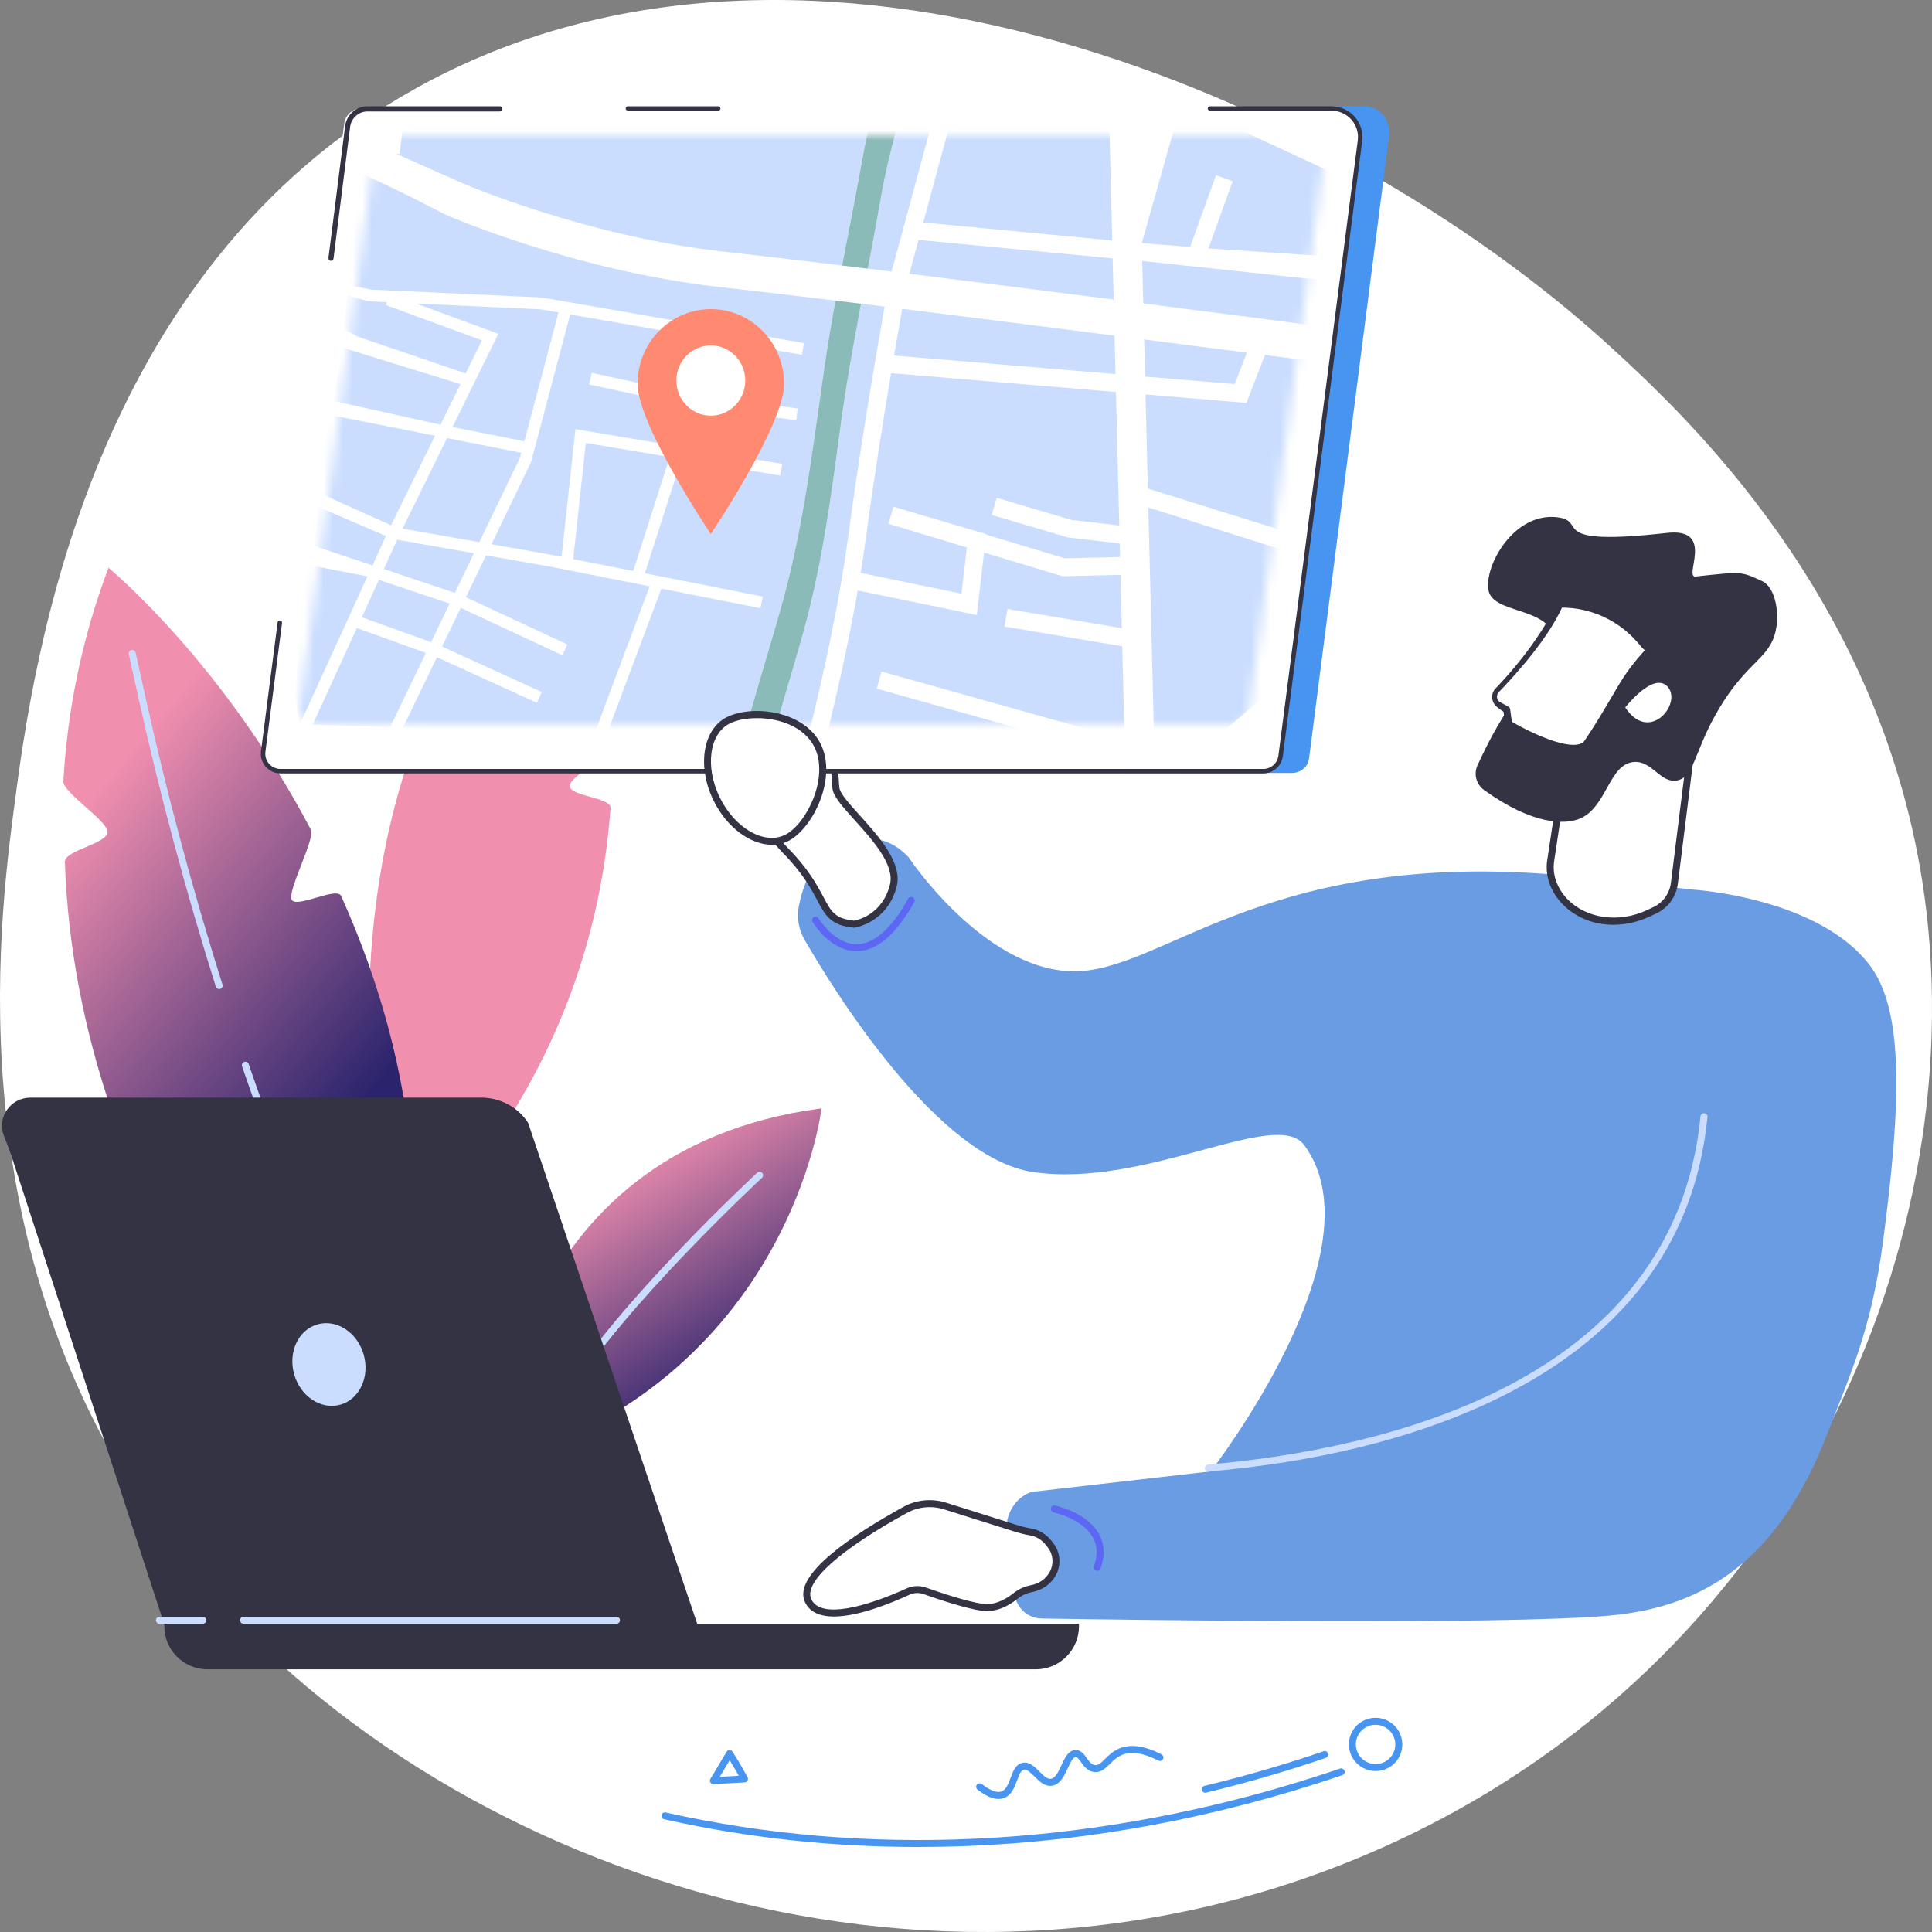 <svg width="200" height="200" viewBox="0 0 200 200" fill="none" xmlns="http://www.w3.org/2000/svg">
<rect x="0" y="0" width="200" height="200" fill="#808080" stroke="none"/>
<g clip-path="url(#clip0_1_936)">
<path d="M43.219 9.051C83.838 -13.419 138.253 9.925 166.609 35.805C174.711 43.198 194.351 61.641 198.99 91.203C204.751 127.923 185.894 172.429 142.641 191.468C95.564 212.19 42.925 192.549 18.289 160.672C-4.752 130.858 -0.14 95.754 1.506 83.215C3.438 68.501 9.188 27.877 43.219 9.051Z" fill="white"/>
<path d="M40.974 130.142C40.974 130.142 32.234 97.619 45.603 70.663C46.051 69.761 49.531 71.612 50.03 70.725C50.666 69.59 48.336 65.723 49.059 64.617C51.745 60.504 55.051 56.607 59.095 53.075C59.095 53.075 63.189 62.993 63.391 77.157C63.406 78.224 59.013 80.251 58.979 81.366C58.948 82.419 63.283 82.557 63.203 83.643C62.177 97.728 56.851 114.708 40.974 130.145V130.142Z" fill="#F18FAF"/>
<path d="M35.306 92.742C34.863 91.754 30.654 94.077 30.193 93.132C29.738 92.2 32.658 86.783 32.188 85.892C22.967 68.4 11.229 58.778 11.229 58.778C8.415 66.243 6.972 73.658 6.56 80.879C6.494 82.034 11.148 84.974 11.133 86.118C11.116 87.374 6.673 87.995 6.716 89.236C7.345 107.561 13.919 123.19 21.039 135.831C28.916 134.814 36.256 132.99 43.061 130.47C43.275 115.34 40.094 103.419 35.309 92.742H35.306Z" fill="url(#paint0_linear_1_936)"/>
<path d="M31.447 127.557C29.18 121.918 27.03 116.14 25.059 110.388C24.994 110.2 25.095 109.993 25.283 109.928C25.474 109.863 25.678 109.964 25.743 110.152C27.712 115.894 29.857 121.658 32.119 127.285L31.449 127.554L31.447 127.557Z" fill="#CADDFF"/>
<path d="M22.685 102.388C22.531 102.388 22.389 102.289 22.34 102.135C19.256 92.354 16.567 82.318 14.348 72.306L13.333 67.725C13.29 67.53 13.413 67.337 13.608 67.294C13.803 67.253 13.996 67.374 14.039 67.569L15.054 72.149C17.268 82.142 19.95 92.159 23.03 101.918C23.09 102.108 22.984 102.311 22.793 102.371C22.757 102.383 22.721 102.388 22.685 102.388Z" fill="#CADDFF"/>
<path d="M51.295 151.675C51.295 151.675 52.047 119.07 85.047 114.737C85.047 114.737 81.782 142.641 51.295 151.675Z" fill="url(#paint1_linear_1_936)"/>
<path d="M58.642 144.586C58.577 144.586 58.512 144.569 58.454 144.533C58.283 144.429 58.23 144.207 58.333 144.036C63.989 134.749 78.244 121.53 78.389 121.398C78.536 121.263 78.765 121.272 78.9 121.417C79.035 121.564 79.025 121.793 78.88 121.928C78.738 122.06 64.555 135.21 58.953 144.412C58.885 144.523 58.765 144.586 58.644 144.586H58.642Z" fill="#CADDFF"/>
<path d="M107.231 172.807H21.475C19.012 172.807 17.012 170.807 17.012 168.345V168.092H111.694V168.345C111.694 170.807 109.694 172.807 107.231 172.807Z" fill="#333344"/>
<path d="M17.012 168.183H72.207L54.67 116.236C53.622 114.612 51.793 113.626 49.827 113.626H3.169C1.053 113.626 -0.311 115.694 0.381 117.518C0.655 118.243 0.952 118.961 1.193 119.699L17.015 168.183H17.012Z" fill="#333344"/>
<path d="M35.244 145.409C37.229 144.839 38.305 142.517 37.647 140.222C36.989 137.927 34.846 136.528 32.861 137.098C30.875 137.667 29.799 139.989 30.457 142.284C31.116 144.579 33.259 145.978 35.244 145.409Z" fill="#CADDFF"/>
<path d="M63.819 168.087H25.209C25.009 168.087 24.848 167.925 24.848 167.725C24.848 167.525 25.009 167.364 25.209 167.364H63.819C64.019 167.364 64.18 167.525 64.18 167.725C64.18 167.925 64.019 168.087 63.819 168.087Z" fill="#CADDFF"/>
<path d="M20.993 168.087H16.504C16.304 168.087 16.143 167.925 16.143 167.725C16.143 167.525 16.304 167.364 16.504 167.364H20.993C21.193 167.364 21.355 167.525 21.355 167.725C21.355 167.925 21.193 168.087 20.993 168.087Z" fill="#CADDFF"/>
<path d="M175.295 92.096C175.295 92.096 188.343 92.906 193.62 100.01C197.121 104.723 196.796 114.381 194.938 128.479C193.714 137.781 191.459 142.41 189.285 148.123C183.815 162.504 175.425 166.441 166.639 167.243C155.68 168.246 116.969 167.696 107.813 167.547C106.76 167.53 105.806 166.928 105.328 165.983L104.738 164.814C104.114 163.581 103.943 159.752 104.215 157.711C104.386 156.434 105.119 155.277 106.249 154.67C106.504 154.533 106.765 154.434 106.998 154.417L125.331 152.316C125.331 152.316 143.09 129.533 135.025 118.554C132.121 114.602 118.704 123.022 106.986 121.337C97.063 119.911 86.338 102.564 83.287 97.284C82.673 96.222 82.461 94.969 82.702 93.761C83.076 91.894 83.96 89.229 86.032 88.091C87.762 87.142 90.993 85.525 94.039 88.721C94.039 88.721 101.685 100.265 110.892 100.547C120.1 100.829 130.232 88.316 159.979 90.465L175.292 92.096H175.295Z" fill="#699CE2"/>
<path d="M125.082 152.333C124.897 152.333 124.74 152.19 124.723 152.002C124.706 151.802 124.853 151.629 125.051 151.612C142.923 150.053 173.314 143.294 176.037 115.566C176.056 115.369 176.234 115.222 176.432 115.241C176.629 115.26 176.776 115.439 176.757 115.636C175.451 128.945 167.728 138.942 153.803 145.354C145.849 149.017 136.196 151.364 125.114 152.333C125.104 152.333 125.092 152.333 125.082 152.333Z" fill="#CADDFF"/>
<path d="M88.669 98.463C85.951 98.463 84.195 95.566 84.122 95.443C84.021 95.272 84.076 95.051 84.248 94.949C84.419 94.848 84.64 94.904 84.744 95.075C84.761 95.101 86.368 97.742 88.672 97.742C88.688 97.742 88.703 97.742 88.72 97.742C90.51 97.713 92.293 96.13 94.014 93.031C94.11 92.858 94.332 92.795 94.505 92.892C94.679 92.988 94.742 93.21 94.645 93.383C92.787 96.723 90.797 98.434 88.727 98.465C88.708 98.465 88.688 98.465 88.669 98.465V98.463Z" fill="#5E67F3"/>
<path d="M113.582 162.619C113.541 162.619 113.5 162.612 113.459 162.598C113.271 162.53 113.175 162.323 113.242 162.135C113.647 161.012 113.611 160.007 113.134 159.149C112.059 157.217 109.105 156.569 109.074 156.564C108.879 156.523 108.753 156.33 108.794 156.135C108.835 155.94 109.026 155.814 109.223 155.855C109.358 155.884 112.527 156.573 113.763 158.795C114.348 159.846 114.401 161.051 113.92 162.381C113.867 162.528 113.727 162.619 113.58 162.619H113.582Z" fill="#5E67F3"/>
<path d="M108.591 159.759C108.116 159.14 107.434 158.708 106.668 158.583C106.119 158.494 105.567 158.342 105.037 158.176L97.687 155.86C96.321 155.477 94.919 155.636 93.695 156.311C90.008 158.342 82.442 162.916 83.639 165.658C84.933 168.617 91.649 165.846 94.013 164.757C94.552 164.508 95.16 164.482 95.74 164.687C97.186 165.198 100.027 166.154 101.668 166.388C103.022 166.581 104.242 165.933 105.23 165.147C105.68 164.79 106.215 164.566 106.82 164.448C107.743 164.27 108.55 163.716 108.996 162.882L109.005 162.863C109.495 161.942 109.403 160.819 108.772 159.993L108.593 159.759H108.591Z" fill="white"/>
<path d="M86.328 167.342C85.726 167.342 85.172 167.265 84.697 167.084C84.039 166.834 83.572 166.402 83.309 165.8C82.09 163.012 88.191 158.928 93.521 155.99C94.82 155.275 96.335 155.104 97.784 155.508L105.143 157.829C105.762 158.024 106.263 158.149 106.723 158.224C107.567 158.361 108.333 158.829 108.875 159.537L109.054 159.771C109.772 160.708 109.875 161.988 109.321 163.029C108.827 163.957 107.943 164.595 106.885 164.8C106.311 164.911 105.841 165.116 105.451 165.427C104.111 166.487 102.856 166.918 101.613 166.742C99.96 166.506 97.145 165.566 95.617 165.024C95.126 164.851 94.622 164.87 94.162 165.082C92.157 166.005 88.82 167.34 86.323 167.34L86.328 167.342ZM96.232 156.017C95.413 156.017 94.603 156.222 93.87 156.624C86.914 160.455 83.215 163.776 83.972 165.511C84.157 165.933 84.478 166.227 84.952 166.407C87.29 167.296 92.364 165.116 93.863 164.427C94.487 164.14 95.198 164.111 95.861 164.345C97.364 164.877 100.126 165.802 101.719 166.027C102.755 166.174 103.829 165.793 105.005 164.86C105.482 164.482 106.07 164.224 106.75 164.092C107.591 163.928 108.294 163.424 108.675 162.708C109.109 161.896 109.029 160.923 108.482 160.21L108.304 159.976C107.873 159.414 107.27 159.043 106.61 158.937C106.116 158.858 105.581 158.723 104.928 158.518L97.579 156.202C97.135 156.077 96.68 156.017 96.232 156.017Z" fill="#333344"/>
<path d="M88.424 95.672C88.424 95.672 91.59 95.224 92.477 91.658C93.364 88.092 86.783 83.496 86.537 81.61C86.291 79.723 86.742 75.417 83.214 76.564C79.687 77.713 76.429 83.092 81.277 88.01C86.125 92.928 84.491 95.267 88.421 95.67L88.424 95.672Z" fill="white"/>
<path d="M88.423 96.034C88.411 96.034 88.399 96.034 88.387 96.034C85.98 95.788 85.462 94.814 84.606 93.205C83.97 92.012 83.103 90.378 81.023 88.27C78.903 86.121 78.062 83.595 78.655 81.162C79.206 78.896 80.994 76.911 83.105 76.224C84.081 75.906 84.879 75.952 85.476 76.359C86.621 77.14 86.729 79.007 86.816 80.508C86.838 80.901 86.859 81.27 86.898 81.566C86.975 82.159 87.965 83.258 89.014 84.419C90.982 86.605 93.433 89.325 92.831 91.747C91.895 95.506 88.51 96.026 88.476 96.031C88.459 96.031 88.442 96.034 88.426 96.034H88.423ZM84.279 76.735C84.001 76.735 83.686 76.793 83.327 76.911C81.447 77.523 79.85 79.299 79.356 81.33C78.98 82.872 79.055 85.241 81.537 87.759C83.691 89.942 84.587 91.631 85.243 92.863C86.057 94.39 86.43 95.094 88.414 95.308C88.785 95.241 91.356 94.675 92.127 91.571C92.638 89.52 90.329 86.959 88.474 84.901C87.252 83.545 86.286 82.472 86.18 81.658C86.139 81.337 86.115 80.954 86.093 80.549C86.016 79.207 85.917 77.537 85.067 76.957C84.85 76.81 84.59 76.735 84.279 76.735Z" fill="#333344"/>
<path d="M29.897 79.926L133.726 80.018C134.633 80.018 135.397 79.405 135.513 78.509L143.8 14.049C144.002 12.485 142.854 11.009 141.272 11.009L136.899 11.025L87.213 14.691L38.771 11.363L29.897 79.924V79.926Z" fill="#4795F0"/>
<path d="M29.036 79.832H130.779C131.686 79.832 132.452 79.158 132.568 78.259L140.918 14.403C141.146 12.635 139.769 11.066 137.985 11.066L37.42 11.23C36.513 11.23 35.747 11.904 35.632 12.803L27.246 77.795C27.107 78.874 27.947 79.83 29.034 79.83L29.036 79.832Z" fill="white"/>
<mask id="mask0_1_936" style="mask-type:alpha" maskUnits="userSpaceOnUse" x="31" y="14" width="107" height="61">
<path d="M32.684 75H127.638C128.484 75 129.2 74.402 129.308 73.601L136.977 16.966C137.191 15.393 135.904 14 134.239 14H40.51C39.663 14 38.948 14.598 38.84 15.399L31.014 73.19C30.885 74.15 31.668 75 32.684 75Z" fill="white"/>
</mask>
<g mask="url(#mask0_1_936)">
<path d="M130.398 72.492L132.999 57L118.875 52.534L119.599 81.71L130.398 72.492Z" fill="#CADDFF"/>
<path d="M94.136 28.342C101.122 29.209 108.655 30.164 115.286 31.012L115.18 26.749L95.085 24.836L94.136 28.34L94.136 28.342Z" fill="#CADDFF"/>
<path d="M125.096 25.715L136.999 26.5L137.999 20L138.499 18.134L128.499 13.5L121.499 13.5L118.197 25.165L123.2 25.565L125.884 18.134L127.607 18.765L125.096 25.715Z" fill="#CADDFF"/>
<path d="M134.32 33.471L134.384 33.485C134.384 33.485 134.388 33.485 134.457 33.497C134.528 33.509 134.637 33.523 134.786 33.542C135.079 33.575 135.517 33.611 136.043 33.609C137.366 33.614 134.395 32.334 136.043 31.408C136.729 31.024 134.81 32.406 136.5 31.408L136.999 28L136.853 29L118.241 27.02L118.349 31.408C127.487 32.58 134.256 33.463 134.258 33.463L134.317 33.471L134.32 33.471Z" fill="#CADDFF"/>
<path d="M89.099 59.304L99.531 61.458L100.085 56.668L91.993 54.233L91.972 54.226L91.967 54.226L92.488 52.457L92.493 52.457L92.531 52.468L102.09 55.289L102.083 55.343L110.224 57.794L115.911 57.661L115.942 57.508L115.911 56.26L110.529 55.632L102.662 53.304L103.181 51.535L110.898 53.819L115.866 54.4L115.523 40.581L92.247 38.63C91.416 43.575 90.42 49.829 89.627 55.77C89.473 56.911 89.295 58.094 89.099 59.304Z" fill="#CADDFF"/>
<path d="M115.476 38.725L115.377 34.745C113.616 34.518 111.789 34.285 109.919 34.049C104.518 33.361 98.789 32.639 93.397 31.97C93.172 33.237 92.881 34.885 92.555 36.805L115.476 38.727L115.476 38.725Z" fill="#CADDFF"/>
<path d="M69.307 47.309L60.645 45.853L59.339 57.877L65.553 59.106L69.283 47.466L69.307 47.309Z" fill="#CADDFF"/>
<path d="M56.948 58.659L50.316 57.492L48.229 61.822L58.735 66.717L58.735 66.719L58.221 67.834L47.694 62.928L45.765 66.931L56.082 71.636L55.58 72.755L45.23 68.037L41.706 75.344L61.494 76.054L67.252 60.693L56.948 58.659Z" fill="#CADDFF"/>
<path d="M55.966 32.022L43.091 31.427L51.59 34.554L46.84 44.21L54.283 45.682L57.817 32.344L55.966 32.022Z" fill="#CADDFF"/>
<path d="M80.833 92.397L86.321 92.397L86.712 91.197L90.356 92.397L94.103 92.397L97.501 81.159L88.286 78.196L88.842 76.441L89.147 76.539L99.785 79.945L99.781 79.959L116.631 85.375L116.461 78.494L90.761 71.294L91.253 69.517L116.413 76.567L116.174 66.904L103.993 64.86L104.294 63.041L116.127 65.025L115.992 59.506L109.976 59.647L101.868 57.205L101.12 63.669L88.792 61.123C86.738 72.84 83.01 86.626 80.835 92.397L80.833 92.397Z" fill="#CADDFF"/>
<path d="M133 55L118.827 50.576L118.825 50.576L118.583 40.834L129.03 41.711L130.947 36.749C132.525 36.954 133.517 37.083 133.74 37.111C133.998 37.159 134.302 37.111 135.499 37.111L133 55Z" fill="#CADDFF"/>
<path d="M118.444 35.138L118.538 38.982L127.818 39.761L129.075 36.51C126.372 36.16 122.677 35.683 118.444 35.138Z" fill="#CADDFF"/>
<path d="M38.558 58.536L39.952 55.485L32.998 52.5L32.498 56.5L38.558 58.536Z" fill="#CADDFF"/>
<path d="M37.031 34.849L48.211 38.655L49.891 35.237L39.941 31.579L40.048 31.286L38.23 31.202L36.796 30.838L35.999 30.5L35.499 34L37.031 34.849Z" fill="#CADDFF"/>
<path d="M89.239 16.586C90.614 8.899 93.496 1.749 95.141 -5.844C95.657 -8.221 96.109 -10.61 96.559 -12.997L83.796 -12.997C82.475 -9.029 80.163 -5.682 80.163 -5.682C70.014 -2.05 65.362 -6.799 63.866 -12.997L44.944 -12.997L41.364 15.95L40.994 15.905C45.103 17.731 47.6 18.846 47.602 18.846C47.604 18.846 48.369 19.184 49.796 19.737C51.223 20.29 53.289 21.044 55.822 21.852C60.881 23.467 67.802 25.279 75.167 26.08C78.198 26.411 82.394 26.906 87.163 27.485C87.859 23.853 88.586 20.223 89.237 16.586L89.239 16.586Z" fill="#CADDFF"/>
<path d="M71.075 34.651L59.023 32.555L54.981 47.815L50.873 56.34L57.17 57.45L58.134 57.638L59.57 44.426L69.475 46.088L70.078 41.77L60.997 39.8L61.253 38.597L70.249 40.551L71.075 34.651Z" fill="#CADDFF"/>
<path d="M114.196 -12.997L105.328 -12.997L95.575 23.031L115.135 24.894L114.196 -12.997Z" fill="#CADDFF"/>
<path d="M103.429 -12.997L99.283 -12.997C98.506 -8.974 97.815 -4.934 96.852 -0.94C95.11 6.277 92.469 13.106 91.184 20.456C90.756 22.912 90.294 25.36 89.828 27.809C90.64 27.909 91.463 28.009 92.299 28.114L103.427 -12.997L103.429 -12.997Z" fill="#CADDFF"/>
<path d="M41.12 55.871L39.735 58.906L47.089 61.371L49.065 57.269L41.12 55.871Z" fill="#CADDFF"/>
<path d="M53.968 46.871L46.279 45.353L41.671 54.721L49.618 56.12L53.831 47.383L53.968 46.871Z" fill="#CADDFF"/>
<path d="M40.477 54.376L45.035 45.108L34.127 42.952L32.998 51L40.477 54.376Z" fill="#CADDFF"/>
<path d="M45.599 43.965L47.663 39.768L35.498 36L34.498 41.5L45.599 43.965Z" fill="#CADDFF"/>
<path d="M31.048 74.962L38.039 59.666L31.998 58.5L31.498 61L30.498 72L31.048 74.962Z" fill="#CADDFF"/>
<path d="M40.621 75.305L40.417 75.205L44.09 67.588L36.941 65.018L32.373 75.01L40.621 75.305Z" fill="#CADDFF"/>
<path d="M39.222 60.028L37.454 63.897L44.627 66.474L46.549 62.486L39.222 60.028Z" fill="#CADDFF"/>
<path d="M85.348 37.986C85.682 35.69 86.072 33.401 86.489 31.119C81.829 30.552 77.734 30.071 74.774 29.747C59.371 28.063 46.232 22.261 46.127 22.223C46.12 22.221 41.203 19.648 37.499 18L35.999 29.5L38.405 29.978L56.103 30.798L83.22 35.519L83.012 36.731L72.277 34.864L71.446 40.813L71.607 40.849L82.584 42.283L82.425 43.5L71.413 42.064L71.273 42.033L70.677 46.294L80.974 48.021L80.773 49.233L70.509 47.511L70.478 47.737L66.758 59.344L78.958 61.755L78.721 62.96L68.464 60.933L62.772 76.12L76.641 77.616C77.952 72.478 79.59 67.452 81.012 62.305C83.22 54.321 84.157 46.161 85.346 37.986L85.348 37.986Z" fill="#CADDFF"/>
<path d="M78.871 92.398C78.916 92.281 78.961 92.164 79.006 92.047C81.406 85.876 86.151 68.014 87.808 55.524C89.031 46.356 90.733 36.481 91.576 31.744C90.752 31.641 89.94 31.541 89.14 31.443C88.326 35.771 87.545 40.106 86.965 44.479C85.997 51.77 84.994 59.094 82.961 66.178C80.757 73.852 78.37 81.3 76.94 89.177C76.746 90.251 76.545 91.323 76.346 92.398L78.871 92.398Z" fill="#CADDFF"/>
<path d="M76.346 92.397C76.545 91.323 76.746 90.251 76.94 89.177C78.369 81.3 80.76 73.852 82.961 66.178C84.994 59.094 85.999 51.77 86.965 44.479C87.545 40.106 88.326 35.773 89.14 31.443C88.238 31.331 87.353 31.224 86.487 31.119C86.073 33.403 85.68 35.69 85.346 37.986C84.158 46.163 83.221 54.321 81.013 62.305C79.588 67.452 77.953 72.478 76.642 77.615L76.765 77.63L76.635 78.852L76.336 78.821C75.91 80.567 75.525 82.327 75.205 84.113C74.71 86.879 74.197 89.639 73.676 92.397L76.343 92.397L76.346 92.397Z" fill="#8BBBB9"/>
<path d="M91.187 20.458C92.472 13.105 95.113 6.279 96.855 -0.938C97.818 -4.93 98.509 -8.972 99.285 -12.995L96.564 -12.995C96.112 -10.608 95.66 -8.219 95.146 -5.842C93.501 1.751 90.619 8.901 89.244 16.588C88.593 20.227 87.866 23.855 87.171 27.487C88.041 27.592 88.929 27.701 89.835 27.813C90.299 25.365 90.763 22.916 91.192 20.46L91.187 20.458Z" fill="#8BBBB9"/>
</g>
<path d="M81.169 39.734C81.169 44.006 73.585 55.278 73.585 55.278C73.585 55.278 66 44.006 66 39.734C66 35.462 69.396 32 73.585 32C77.773 32 81.169 35.462 81.169 39.734Z" fill="#FF8A71"/>
<path d="M77.149 39.394C77.149 41.401 75.553 43.03 73.583 43.03C71.614 43.03 70.018 41.402 70.018 39.394C70.018 37.386 71.614 35.758 73.583 35.758C75.553 35.758 77.149 37.385 77.149 39.394Z" fill="white"/>
<path d="M130.779 80.062H29.035C28.45 80.062 27.894 79.812 27.507 79.371C27.12 78.933 26.942 78.348 27.017 77.767L28.738 64.434C28.755 64.308 28.869 64.217 28.997 64.234C29.123 64.251 29.212 64.367 29.197 64.493L27.476 77.826C27.418 78.275 27.556 78.726 27.855 79.067C28.154 79.405 28.584 79.601 29.035 79.601H130.779C131.567 79.601 132.237 79.011 132.339 78.229L140.557 14.537C140.657 13.76 140.419 12.975 139.899 12.387C139.382 11.799 138.636 11.462 137.852 11.462H125.258C125.13 11.462 125.027 11.359 125.027 11.231C125.027 11.103 125.13 11 125.258 11H137.852C138.769 11 139.641 11.394 140.246 12.082C140.851 12.77 141.132 13.688 141.015 14.597L132.797 78.289C132.666 79.301 131.798 80.064 130.779 80.064V80.062Z" fill="#333344"/>
<path d="M34.265 27C34.254 27 34.242 27 34.231 26.998C34.087 26.978 33.985 26.843 34.002 26.696L35.722 13.075C35.871 11.893 36.863 11 38.029 11H51.736C51.882 11 52 11.121 52 11.27C52 11.419 51.882 11.54 51.736 11.54H38.029C37.127 11.54 36.361 12.229 36.245 13.144L34.526 26.764C34.508 26.901 34.395 27 34.263 27H34.265Z" fill="#333344"/>
<path d="M74.349 11.462H65.003C64.875 11.462 64.772 11.359 64.772 11.231C64.772 11.103 64.875 11 65.003 11H74.349C74.477 11 74.58 11.103 74.58 11.231C74.58 11.359 74.477 11.462 74.349 11.462Z" fill="#333344"/>
<path d="M81.43 86.749C79.1 87.899 75.861 86.104 74.201 82.735C72.538 79.369 73.083 75.706 75.413 74.557C77.743 73.407 82.979 73.826 84.642 77.193C86.304 80.559 83.762 85.6 81.43 86.749Z" fill="white"/>
<path d="M79.919 87.453C77.714 87.453 75.259 85.694 73.878 82.894C72.131 79.354 72.748 75.467 75.254 74.231C77.888 72.93 83.246 73.547 84.967 77.031C85.755 78.629 85.719 80.778 84.871 82.933C84.121 84.834 82.835 86.458 81.591 87.072C81.068 87.33 80.502 87.453 79.921 87.453H79.919ZM78.353 74.342C77.263 74.342 76.263 74.54 75.572 74.879C73.422 75.94 72.953 79.393 74.524 82.576C76.095 85.759 79.121 87.487 81.268 86.424C82.36 85.887 83.507 84.412 84.194 82.667C84.967 80.701 85.013 78.764 84.314 77.349C83.246 75.186 80.608 74.34 78.35 74.34L78.353 74.342Z" fill="#333344"/>
<path d="M173.333 91.431L175.256 76.048L161.865 80.186L160.513 89.195C160.188 91.617 161.986 93.313 161.986 93.313C164.178 95.614 167.762 95.894 170.634 94.549L171.299 94.239C172.412 93.718 173.181 92.658 173.333 91.431Z" fill="white"/>
<path d="M167.024 95.733C164.995 95.733 163.079 94.988 161.723 93.564C161.658 93.504 159.807 91.723 160.154 89.147L161.508 80.13C161.53 79.993 161.626 79.879 161.759 79.838L175.149 75.701C175.265 75.665 175.395 75.692 175.489 75.769C175.583 75.848 175.631 75.969 175.614 76.091L173.691 91.475C173.52 92.834 172.684 93.988 171.45 94.564L170.785 94.875C169.556 95.451 168.27 95.73 167.024 95.73V95.733ZM162.188 80.463L160.87 89.248C160.573 91.455 162.217 93.034 162.234 93.051C164.19 95.104 167.576 95.581 170.479 94.222L171.144 93.911C172.152 93.439 172.836 92.496 172.973 91.385L174.826 76.557L162.188 80.463Z" fill="#333344"/>
<path d="M161.198 53.547C164.516 53.93 159.803 56.595 172.562 55.166C177.644 54.598 174.22 59.824 175.54 59.679C180.41 59.147 180.244 59.161 182.405 60.152C183.837 60.807 184.335 63.747 183.697 65.764C182.853 68.429 180.482 68.74 177.497 74.159C175.4 77.964 175.319 80.484 173.596 80.793C171.853 81.104 171.022 78.689 169.094 78.884C166.598 79.137 166.357 83.347 163.745 84.653C162.099 85.477 158.613 85.383 153.622 81.776C152.813 81.19 152.533 80.108 152.959 79.202C153.504 78.041 154.2 76.578 154.984 75.236C158.709 68.838 161.408 67.718 160.834 65.79C159.952 62.839 154.555 63.499 154.09 61.12C153.608 58.651 156.661 53.017 161.203 53.545L161.198 53.547Z" fill="#333344"/>
<path d="M170.629 67.332L169.386 68.925C168.801 69.675 168.268 70.465 167.791 71.289C166.897 72.836 165.338 75.482 164.352 76.896C162.904 78.976 156.172 74.949 156.172 74.949L155.979 73.475L155.201 72.986C155.049 72.892 154.916 72.764 154.834 72.607C154.625 72.215 154.704 71.752 154.991 71.453C156.564 69.819 159.895 66.113 161.478 62.542C161.478 62.542 167.068 62.094 170.632 67.33L170.629 67.332Z" fill="white"/>
<path d="M170.991 67.345C170.73 67.723 170.46 68.108 170.181 68.489L169.369 69.564C168.875 70.236 168.429 70.933 168.017 71.665C167.166 73.135 166.301 74.598 165.388 76.039C165.157 76.398 164.925 76.757 164.68 77.111C164.516 77.325 164.301 77.535 164.056 77.643C163.938 77.713 163.812 77.74 163.689 77.785C163.566 77.81 163.444 77.843 163.323 77.853C162.839 77.908 162.381 77.858 161.942 77.781C161.501 77.699 161.077 77.583 160.663 77.451C159.834 77.178 159.041 76.841 158.265 76.472C157.489 76.101 156.735 75.704 155.988 75.265C155.889 75.207 155.827 75.106 155.812 74.998L155.627 73.523L155.793 73.781C155.55 73.626 155.321 73.455 155.089 73.282C154.966 73.198 154.812 73.067 154.709 72.918C154.6 72.761 154.53 72.593 154.494 72.415C154.417 72.063 154.494 71.677 154.716 71.39C154.742 71.354 154.774 71.32 154.803 71.287L154.877 71.207L155.024 71.051L155.316 70.737C156.094 69.901 156.836 69.034 157.542 68.137C158.248 67.241 158.916 66.318 159.528 65.364C160.14 64.41 160.704 63.424 161.152 62.398V62.393C161.207 62.27 161.325 62.193 161.453 62.185C161.95 62.157 162.4 62.185 162.865 62.234C163.097 62.26 163.325 62.294 163.554 62.33C163.781 62.378 164.01 62.414 164.236 62.47C165.14 62.682 166.019 63.002 166.839 63.439C167.658 63.872 168.441 64.393 169.118 65.029C169.475 65.328 169.774 65.684 170.087 66.026C170.239 66.176 170.412 66.429 170.564 66.651C170.718 66.879 170.863 67.116 170.993 67.342L170.991 67.345ZM170.268 67.32C170.13 67.188 170.003 67.065 169.887 66.935C169.762 66.805 169.692 66.677 169.525 66.508C169.229 66.193 168.947 65.86 168.61 65.583C167.981 64.986 167.253 64.501 166.489 64.094C165.725 63.684 164.904 63.381 164.06 63.181C163.851 63.128 163.636 63.092 163.422 63.048C163.207 63.012 162.993 62.983 162.778 62.957C162.352 62.911 161.904 62.889 161.501 62.904L161.8 62.692C160.815 64.829 159.439 66.713 157.976 68.499C157.236 69.385 156.472 70.251 155.685 71.092L155.386 71.405L155.236 71.561L155.164 71.639C155.147 71.658 155.128 71.677 155.113 71.699C154.983 71.868 154.928 72.096 154.986 72.304C155.048 72.523 155.181 72.648 155.412 72.757C155.668 72.889 155.923 73.022 156.166 73.174C156.26 73.231 156.316 73.325 156.33 73.427V73.431L156.53 74.904L156.354 74.639C157.798 75.463 159.323 76.215 160.889 76.728C161.282 76.851 161.677 76.957 162.072 77.026C162.465 77.096 162.86 77.13 163.219 77.087C163.586 77.048 163.865 76.904 164.036 76.67C164.272 76.328 164.504 75.976 164.73 75.622C165.636 74.202 166.497 72.742 167.35 71.282C167.776 70.542 168.251 69.812 168.766 69.123C168.892 68.954 169.036 68.769 169.152 68.622C169.27 68.475 169.388 68.328 169.509 68.186C169.75 67.896 170.003 67.615 170.263 67.325L170.268 67.32Z" fill="#333344"/>
<path d="M168.244 73.234C168.244 73.234 171.227 69.4 172.672 71.137C174.118 72.875 170.728 77.01 168.244 73.234Z" fill="white"/>
<path d="M124.766 185.588C124.602 185.588 124.455 185.477 124.414 185.311C124.368 185.118 124.486 184.921 124.682 184.875C127.173 184.277 129.686 183.598 132.149 182.855C133.778 182.366 135.417 181.839 137.019 181.289C137.207 181.224 137.414 181.325 137.477 181.513C137.542 181.701 137.441 181.908 137.253 181.971C135.641 182.523 133.995 183.053 132.356 183.545C129.882 184.289 127.356 184.974 124.85 185.574C124.821 185.581 124.792 185.583 124.766 185.583V185.588Z" fill="#4795F0"/>
<path d="M95.087 191.202C86.111 191.202 77.282 190.248 68.759 188.33C68.564 188.287 68.441 188.092 68.487 187.899C68.53 187.704 68.725 187.583 68.918 187.627C89.52 192.263 111.959 191.236 133.805 184.66C135.453 184.164 137.108 183.634 138.72 183.082C138.908 183.017 139.115 183.118 139.18 183.306C139.246 183.494 139.144 183.701 138.956 183.764C137.335 184.318 135.672 184.851 134.017 185.349C121.084 189.241 107.94 191.2 95.091 191.2L95.087 191.202Z" fill="#4795F0"/>
<path d="M142.403 183.34C141.952 183.34 141.494 183.229 141.073 182.998C140.424 182.641 139.955 182.055 139.747 181.345C139.543 180.639 139.624 179.894 139.979 179.251C140.711 177.921 142.396 177.434 143.73 178.169C144.379 178.525 144.849 179.111 145.056 179.822C145.261 180.528 145.179 181.272 144.824 181.916C144.323 182.827 143.379 183.34 142.403 183.34ZM142.398 178.549C141.677 178.549 140.981 178.928 140.61 179.6C140.35 180.075 140.287 180.622 140.439 181.142C140.591 181.665 140.938 182.099 141.417 182.364C142.403 182.906 143.646 182.549 144.188 181.566C144.449 181.092 144.511 180.545 144.359 180.024C144.208 179.501 143.861 179.068 143.381 178.802C143.068 178.631 142.73 178.549 142.398 178.549Z" fill="#4795F0"/>
<path d="M73.85 184.696C73.725 184.696 73.607 184.631 73.542 184.523C73.472 184.407 73.472 184.265 73.542 184.149L75.217 181.349C75.282 181.243 75.395 181.176 75.52 181.174C75.653 181.174 75.761 181.234 75.831 181.337C76.66 182.614 77.383 183.971 77.39 183.983C77.448 184.092 77.445 184.222 77.385 184.33C77.325 184.439 77.214 184.506 77.091 184.513L73.872 184.694C73.872 184.694 73.858 184.694 73.853 184.694L73.85 184.696ZM75.535 182.224L74.511 183.937L76.477 183.827C76.255 183.429 75.918 182.839 75.535 182.224Z" fill="#4795F0"/>
<path d="M103.354 186.231C102.733 186.231 102.019 185.908 101.19 185.255C101.034 185.133 101.007 184.904 101.13 184.747C101.253 184.59 101.482 184.564 101.639 184.687C102.494 185.361 103.2 185.627 103.677 185.451C104.159 185.275 104.388 184.655 104.61 184.055C104.865 183.364 105.13 182.651 105.829 182.492C106.537 182.328 107.096 182.889 107.588 183.381C108.012 183.805 108.412 184.207 108.805 184.14C109.265 184.063 109.578 183.386 109.882 182.73C110.231 181.974 110.595 181.19 111.325 181.166C111.896 181.142 112.215 181.6 112.499 182C112.752 182.352 112.99 182.684 113.352 182.725C113.694 182.761 113.954 182.523 114.386 182.094C114.752 181.73 115.21 181.28 115.868 181.002C117.034 180.513 118.506 180.718 120.239 181.612C120.417 181.704 120.487 181.921 120.395 182.099C120.304 182.277 120.087 182.345 119.909 182.255C118.374 181.463 117.109 181.268 116.147 181.67C115.617 181.892 115.251 182.255 114.894 182.607C114.441 183.055 113.974 183.518 113.272 183.443C112.593 183.369 112.215 182.843 111.913 182.422C111.672 182.087 111.516 181.889 111.349 181.889C111.065 181.899 110.786 182.501 110.54 183.034C110.176 183.822 109.764 184.713 108.925 184.853C108.164 184.981 107.588 184.402 107.077 183.892C106.682 183.496 106.309 183.123 105.99 183.195C105.672 183.268 105.487 183.774 105.289 184.306C105.024 185.024 104.723 185.839 103.928 186.128C103.745 186.195 103.554 186.229 103.354 186.229V186.231Z" fill="#4795F0"/>
</g>
<defs>
<linearGradient id="paint0_linear_1_936" x1="11.57" y1="79.93" x2="43.651" y2="106.773" gradientUnits="userSpaceOnUse">
<stop stop-color="#F18FAF"/>
<stop offset="1" stop-color="#2B246D"/>
</linearGradient>
<linearGradient id="paint1_linear_1_936" x1="55.928" y1="124.877" x2="69.92" y2="147.453" gradientUnits="userSpaceOnUse">
<stop stop-color="#F18FAF"/>
<stop offset="1" stop-color="#2B246D"/>
</linearGradient>
<clipPath id="clip0_1_936">
<rect width="200" height="200" fill="white"/>
</clipPath>
</defs>
</svg>
